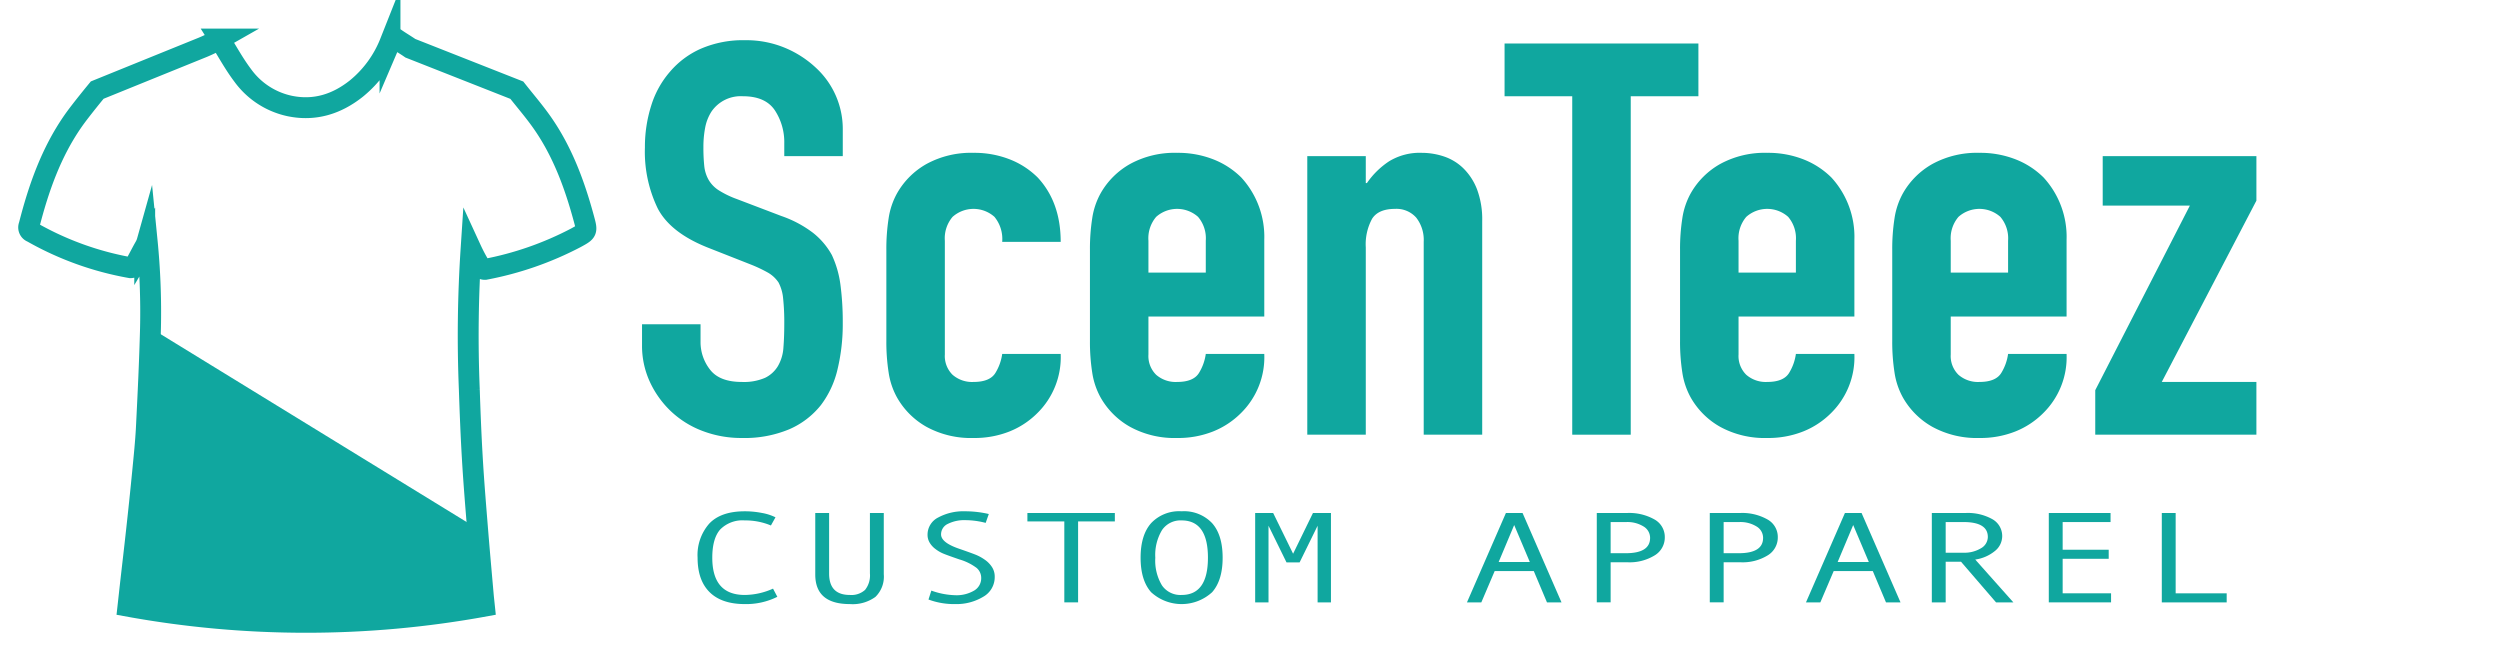<svg xmlns="http://www.w3.org/2000/svg" viewBox="0 0 479.042 126.211"><defs><style>.a{fill:none;stroke:#10a79f;stroke-miterlimit:10;stroke-width:4px;}.b{fill:#10a79f;}</style></defs><path class="a" d="M78.637,9.246c-1.13-.784-2.353-1.461-3.414-2.284-.185.446-.331.823-.492,1.199a21.665,21.665,0,0,1-6.428,8.796c-3.76,2.991-7.981,4.336-12.756,3.36a14.953,14.953,0,0,1-9.073-5.92c-1.63-2.16-2.937-4.583-4.398-6.912a29.262,29.262,0,0,1-3.175,1.561Q28.822,13.129,18.627,17.265S15.428,21.133,14.006,23.178c-4.221,6.059-6.62,12.917-8.435,20.021a.963.963,0,0,0,.569,1.292,58.932,58.932,0,0,0,18.86,6.805.918.918,0,0,0,.761-.369c.692-1.184,1.292-2.422,1.968-3.606a4.551,4.551,0,0,0,.469-1.099,137.622,137.622,0,0,1,.638,16.7c-.161,6.32-.469,12.633-.784,18.945-.146,2.852-.446,5.705-.723,8.558q-.542,5.582-1.161,11.156c-.377,3.452-.784,6.904-1.176,10.357-.154,1.384-.307,2.768-.469,4.229a190.545,190.545,0,0,0,68.299-.008c-.085-.823-.169-1.545-.231-2.268-.369-4.19-.746-8.381-1.084-12.571-.361-4.459-.73-8.919-.992-13.386-.261-4.413-.438-8.827-.584-13.24a251.925,251.925,0,0,1,.331-26.941,32.296,32.296,0,0,0,1.868,3.483.955.955,0,0,0,.807.384,62.23,62.23,0,0,0,17.392-6.043c2.207-1.207,2.222-1.199,1.561-3.644-1.776-6.566-4.106-12.894-8.035-18.491-1.461-2.084-3.129-4.014-4.821-6.159Z"/><path class="b" d="M91.511,101.315c.336,4.194.716,8.385,1.081,12.577.063.723.147,1.444.232,2.266a189.731,189.731,0,0,1-68.157.008c.161-1.459.31-2.845.468-4.231.392-3.452.801-6.902,1.177-10.356.404-3.716.798-7.434,1.158-11.155.276-2.851.573-5.703.717-8.562.317-6.311.623-12.624.783-18.941"/><path class="b" d="M161.489,29.918H150.28V27.497a11.109,11.109,0,0,0-1.813-6.369q-1.813-2.685-6.099-2.684a6.789,6.789,0,0,0-6.044,2.947,8.665,8.665,0,0,0-1.209,3.106,19.423,19.423,0,0,0-.33,3.632,34.17,34.17,0,0,0,.164,3.684,6.787,6.787,0,0,0,.824,2.632,5.935,5.935,0,0,0,1.923,2,17.822,17.822,0,0,0,3.461,1.684l8.572,3.264a21.596,21.596,0,0,1,6.044,3.211,14.037,14.037,0,0,1,3.626,4.264,19.309,19.309,0,0,1,1.649,5.737,54.738,54.738,0,0,1,.439,7.317,37.036,37.036,0,0,1-.989,8.791,18.164,18.164,0,0,1-3.187,6.896,15.708,15.708,0,0,1-6.044,4.632,22.154,22.154,0,0,1-9.121,1.684,20.756,20.756,0,0,1-7.583-1.368,18.075,18.075,0,0,1-6.044-3.79,18.39,18.39,0,0,1-4.011-5.632,16.491,16.491,0,0,1-1.484-7.002V62.133H134.236v3.369a8.527,8.527,0,0,0,1.813,5.317q1.813,2.369,6.099,2.369a10.213,10.213,0,0,0,4.45-.79,5.821,5.821,0,0,0,2.473-2.263,8.055,8.055,0,0,0,1.044-3.528q.166-2.052.165-4.579a43.71,43.71,0,0,0-.22-4.843,8.096,8.096,0,0,0-.879-3.053,6.091,6.091,0,0,0-2.033-1.894,27.047,27.047,0,0,0-3.352-1.58l-8.022-3.158q-7.253-2.843-9.725-7.527a24.962,24.962,0,0,1-2.473-11.739,26.141,26.141,0,0,1,1.209-8.001,17.957,17.957,0,0,1,3.626-6.527,16.559,16.559,0,0,1,5.879-4.369,20.371,20.371,0,0,1,8.517-1.632A19.306,19.306,0,0,1,150.445,9.178a19.781,19.781,0,0,1,5.99,3.895,15.936,15.936,0,0,1,5.055,11.58Z"/><path class="b" d="M181.049,67.924a5.035,5.035,0,0,0,1.484,3.895,5.679,5.679,0,0,0,4.011,1.369q3.186,0,4.231-1.79a9.381,9.381,0,0,0,1.264-3.579h11.209a15.024,15.024,0,0,1-4.506,11.37,15.824,15.824,0,0,1-5.275,3.474,18.091,18.091,0,0,1-6.923,1.263,17.762,17.762,0,0,1-8.956-2.105,14.809,14.809,0,0,1-5.659-5.58,14.086,14.086,0,0,1-1.649-4.843A37.891,37.891,0,0,1,169.84,65.397V47.816a37.905,37.905,0,0,1,.439-6.001,14.108,14.108,0,0,1,1.649-4.843,14.815,14.815,0,0,1,5.659-5.58,17.778,17.778,0,0,1,8.956-2.106,18.494,18.494,0,0,1,6.978,1.264,15.694,15.694,0,0,1,5.33,3.474q4.394,4.737,4.396,12.318H192.038a6.666,6.666,0,0,0-1.484-4.79,6.033,6.033,0,0,0-8.022,0,6.334,6.334,0,0,0-1.484,4.579Z"/><path class="b" d="M242.257,60.659H220.059v7.264A5.033,5.033,0,0,0,221.543,71.819a5.679,5.679,0,0,0,4.011,1.369q3.185,0,4.23-1.79A9.369,9.369,0,0,0,231.048,67.819h11.209a15.023,15.023,0,0,1-4.505,11.37,15.831,15.831,0,0,1-5.275,3.474,18.094,18.094,0,0,1-6.923,1.263,17.76,17.76,0,0,1-8.956-2.105,14.817,14.817,0,0,1-5.66-5.58,14.101,14.101,0,0,1-1.648-4.843,37.891,37.891,0,0,1-.439-6.001V47.816a37.905,37.905,0,0,1,.439-6.001,14.123,14.123,0,0,1,1.648-4.843,14.822,14.822,0,0,1,5.66-5.58,17.776,17.776,0,0,1,8.956-2.106,18.496,18.496,0,0,1,6.978,1.264,15.69,15.69,0,0,1,5.33,3.474,16.816,16.816,0,0,1,4.395,11.897Zm-22.197-8.422H231.048V46.131a6.334,6.334,0,0,0-1.483-4.579,6.033,6.033,0,0,0-8.022,0,6.33,6.33,0,0,0-1.484,4.579Z"/><path class="b" d="M250.498,83.294V29.918h11.209v5.158h.22a15.586,15.586,0,0,1,4.23-4.158,11.263,11.263,0,0,1,6.319-1.632,13.358,13.358,0,0,1,4.176.685,9.745,9.745,0,0,1,3.736,2.263,11.352,11.352,0,0,1,2.638,4.053,16.361,16.361,0,0,1,.989,6.054v40.953H272.806V46.342a6.949,6.949,0,0,0-1.429-4.633,5.041,5.041,0,0,0-4.066-1.684q-3.188,0-4.395,1.895a10.214,10.214,0,0,0-1.209,5.474V83.294Z"/><path class="b" d="M301.267,83.294V18.443H288.3V8.336H325.443V18.443H312.476V83.294Z"/><path class="b" d="M355.331,60.659H333.134v7.264a5.033,5.033,0,0,0,1.484,3.895,5.679,5.679,0,0,0,4.011,1.369q3.185,0,4.23-1.79a9.369,9.369,0,0,0,1.264-3.579H355.331a15.023,15.023,0,0,1-4.505,11.37,15.831,15.831,0,0,1-5.275,3.474,18.094,18.094,0,0,1-6.923,1.263,17.76,17.76,0,0,1-8.956-2.105,14.817,14.817,0,0,1-5.66-5.58,14.101,14.101,0,0,1-1.648-4.843,37.891,37.891,0,0,1-.439-6.001V47.816a37.905,37.905,0,0,1,.439-6.001,14.123,14.123,0,0,1,1.648-4.843,14.822,14.822,0,0,1,5.66-5.58,17.776,17.776,0,0,1,8.956-2.106,18.496,18.496,0,0,1,6.978,1.264,15.69,15.69,0,0,1,5.33,3.474,16.816,16.816,0,0,1,4.396,11.897Zm-22.197-8.422h10.989V46.131a6.334,6.334,0,0,0-1.483-4.579,6.033,6.033,0,0,0-8.022,0,6.33,6.33,0,0,0-1.484,4.579Z"/><path class="b" d="M395.991,60.659H373.793v7.264A5.033,5.033,0,0,0,375.277,71.819a5.679,5.679,0,0,0,4.011,1.369q3.185,0,4.23-1.79a9.369,9.369,0,0,0,1.264-3.579h11.209a15.023,15.023,0,0,1-4.505,11.37,15.831,15.831,0,0,1-5.275,3.474,18.094,18.094,0,0,1-6.923,1.263,17.76,17.76,0,0,1-8.956-2.105,14.817,14.817,0,0,1-5.66-5.58,14.101,14.101,0,0,1-1.648-4.843,37.891,37.891,0,0,1-.439-6.001V47.816a37.905,37.905,0,0,1,.439-6.001,14.123,14.123,0,0,1,1.648-4.843,14.822,14.822,0,0,1,5.66-5.58,17.776,17.776,0,0,1,8.956-2.106,18.496,18.496,0,0,1,6.978,1.264,15.69,15.69,0,0,1,5.33,3.474,16.816,16.816,0,0,1,4.395,11.897Zm-22.197-8.422h10.989V46.131a6.334,6.334,0,0,0-1.483-4.579,6.033,6.033,0,0,0-8.022,0,6.33,6.33,0,0,0-1.484,4.579Z"/><path class="b" d="M401.485,83.294V74.767l18.132-35.373H402.914v-9.475h29.451v8.527L414.232,73.188h18.132V83.294Z"/><path class="b" d="M148.952,114.356a13.34,13.34,0,0,1-6.233,1.395q-4.436,0-6.743-2.281-2.307-2.282-2.307-6.602a9.125,9.125,0,0,1,2.235-6.535q2.235-2.361,6.815-2.361a17.007,17.007,0,0,1,3.27.316,9.591,9.591,0,0,1,2.607.837l-.875,1.566a12.649,12.649,0,0,0-5.002-.971,5.987,5.987,0,0,0-4.695,1.717q-1.538,1.718-1.538,5.431,0,7.136,6.233,7.136a13.419,13.419,0,0,0,5.407-1.213Z"/><path class="b" d="M169.348,110.036a5.403,5.403,0,0,1-1.61,4.344,7.416,7.416,0,0,1-4.898,1.371q-6.621,0-6.622-5.667V98.3h2.655V109.902q0,4.102,3.967,4.102a3.889,3.889,0,0,0,2.922-.971,4.455,4.455,0,0,0,.93-3.156V98.3h2.655Z"/><path class="b" d="M188.872,100.193a15.644,15.644,0,0,0-3.87-.522,7.02,7.02,0,0,0-3.375.71,2.208,2.208,0,0,0-1.303,2.021q0,1.553,3.416,2.731,2.526.873,3.344,1.213a8.724,8.724,0,0,1,1.659.934,4.986,4.986,0,0,1,1.352,1.402,3.331,3.331,0,0,1,.51,1.815,4.318,4.318,0,0,1-2.243,3.877,9.893,9.893,0,0,1-5.285,1.377,14.045,14.045,0,0,1-5.164-.873l.55-1.711a14.454,14.454,0,0,0,4.549.886,6.641,6.641,0,0,0,3.635-.88,2.738,2.738,0,0,0,1.368-2.421,2.499,2.499,0,0,0-.891-1.936,10.233,10.233,0,0,0-3.286-1.62q-2.461-.849-3.181-1.159a6.724,6.724,0,0,1-1.433-.856,4.135,4.135,0,0,1-1.101-1.225,2.926,2.926,0,0,1-.389-1.481,3.675,3.675,0,0,1,2.039-3.314,10.137,10.137,0,0,1,5.164-1.189,20.022,20.022,0,0,1,4.534.522Z"/><path class="b" d="M213.623,99.913h-7.042V115.424h-2.639V99.913h-7.075V98.3H213.623Z"/><path class="b" d="M226.411,97.972a7.405,7.405,0,0,1,5.852,2.276q2.016,2.275,2.015,6.62,0,4.32-2.007,6.602a8.646,8.646,0,0,1-11.697.006q-2.015-2.276-2.016-6.608,0-4.333,2.008-6.614A7.37,7.37,0,0,1,226.411,97.972Zm0,16.032q5.05,0,5.051-7.136,0-7.148-5.051-7.148a4.279,4.279,0,0,0-3.748,1.851,9.224,9.224,0,0,0-1.287,5.297,9.214,9.214,0,0,0,1.279,5.309A4.291,4.291,0,0,0,226.411,114.004Z"/><path class="b" d="M255.032,115.424h-2.557V100.739l-3.449,7.027h-2.509l-3.449-7.027V115.424H240.511V98.3h3.448l3.821,7.804,3.805-7.804h3.448Z"/><path class="b" d="M299.21,115.424h-2.784l-2.526-5.996h-7.495l-2.557,5.996h-2.753l7.463-17.124h3.189Zm-6.07-7.731-2.996-7.087L287.166,107.693Z"/><path class="b" d="M305.97,98.3h5.796a9.812,9.812,0,0,1,5.261,1.237,3.838,3.838,0,0,1,1.976,3.41,4.005,4.005,0,0,1-1.967,3.489,9.175,9.175,0,0,1-5.156,1.305H308.625v7.682h-2.655Zm2.655,7.706h2.882q4.679,0,4.679-2.937a2.534,2.534,0,0,0-1.27-2.197,5.859,5.859,0,0,0-3.278-.837H308.625Z"/><path class="b" d="M327.623,98.3h5.795a9.817,9.817,0,0,1,5.262,1.237,3.837,3.837,0,0,1,1.975,3.41,4.004,4.004,0,0,1-1.967,3.489,9.172,9.172,0,0,1-5.155,1.305h-3.254v7.682h-2.655Zm2.655,7.706h2.882q4.679,0,4.678-2.937a2.534,2.534,0,0,0-1.27-2.197,5.857,5.857,0,0,0-3.278-.837h-3.011Z"/><path class="b" d="M364.17,115.424h-2.784l-2.526-5.996h-7.495l-2.557,5.996h-2.753l7.463-17.124h3.189Zm-6.07-7.731-2.996-7.087-2.978,7.087Z"/><path class="b" d="M385.792,115.424h-3.319l-6.702-7.78h-2.946v7.78h-2.655V98.3h6.459a9.612,9.612,0,0,1,5.14,1.183,3.696,3.696,0,0,1,1.886,3.295,3.646,3.646,0,0,1-1.376,2.785,7.649,7.649,0,0,1-3.789,1.657Zm-12.967-9.515h3.351a6.157,6.157,0,0,0,3.416-.855,2.517,2.517,0,0,0,1.311-2.154q0-2.864-4.662-2.865h-3.416Z"/><path class="b" d="M404.515,115.424H392.584V98.3H404.418v1.735h-9.179v5.303h8.823v1.736h-8.823v6.614h9.276Z"/><path class="b" d="M426.671,115.424H414.237V98.3h2.655v15.389h9.779Z"/></svg>